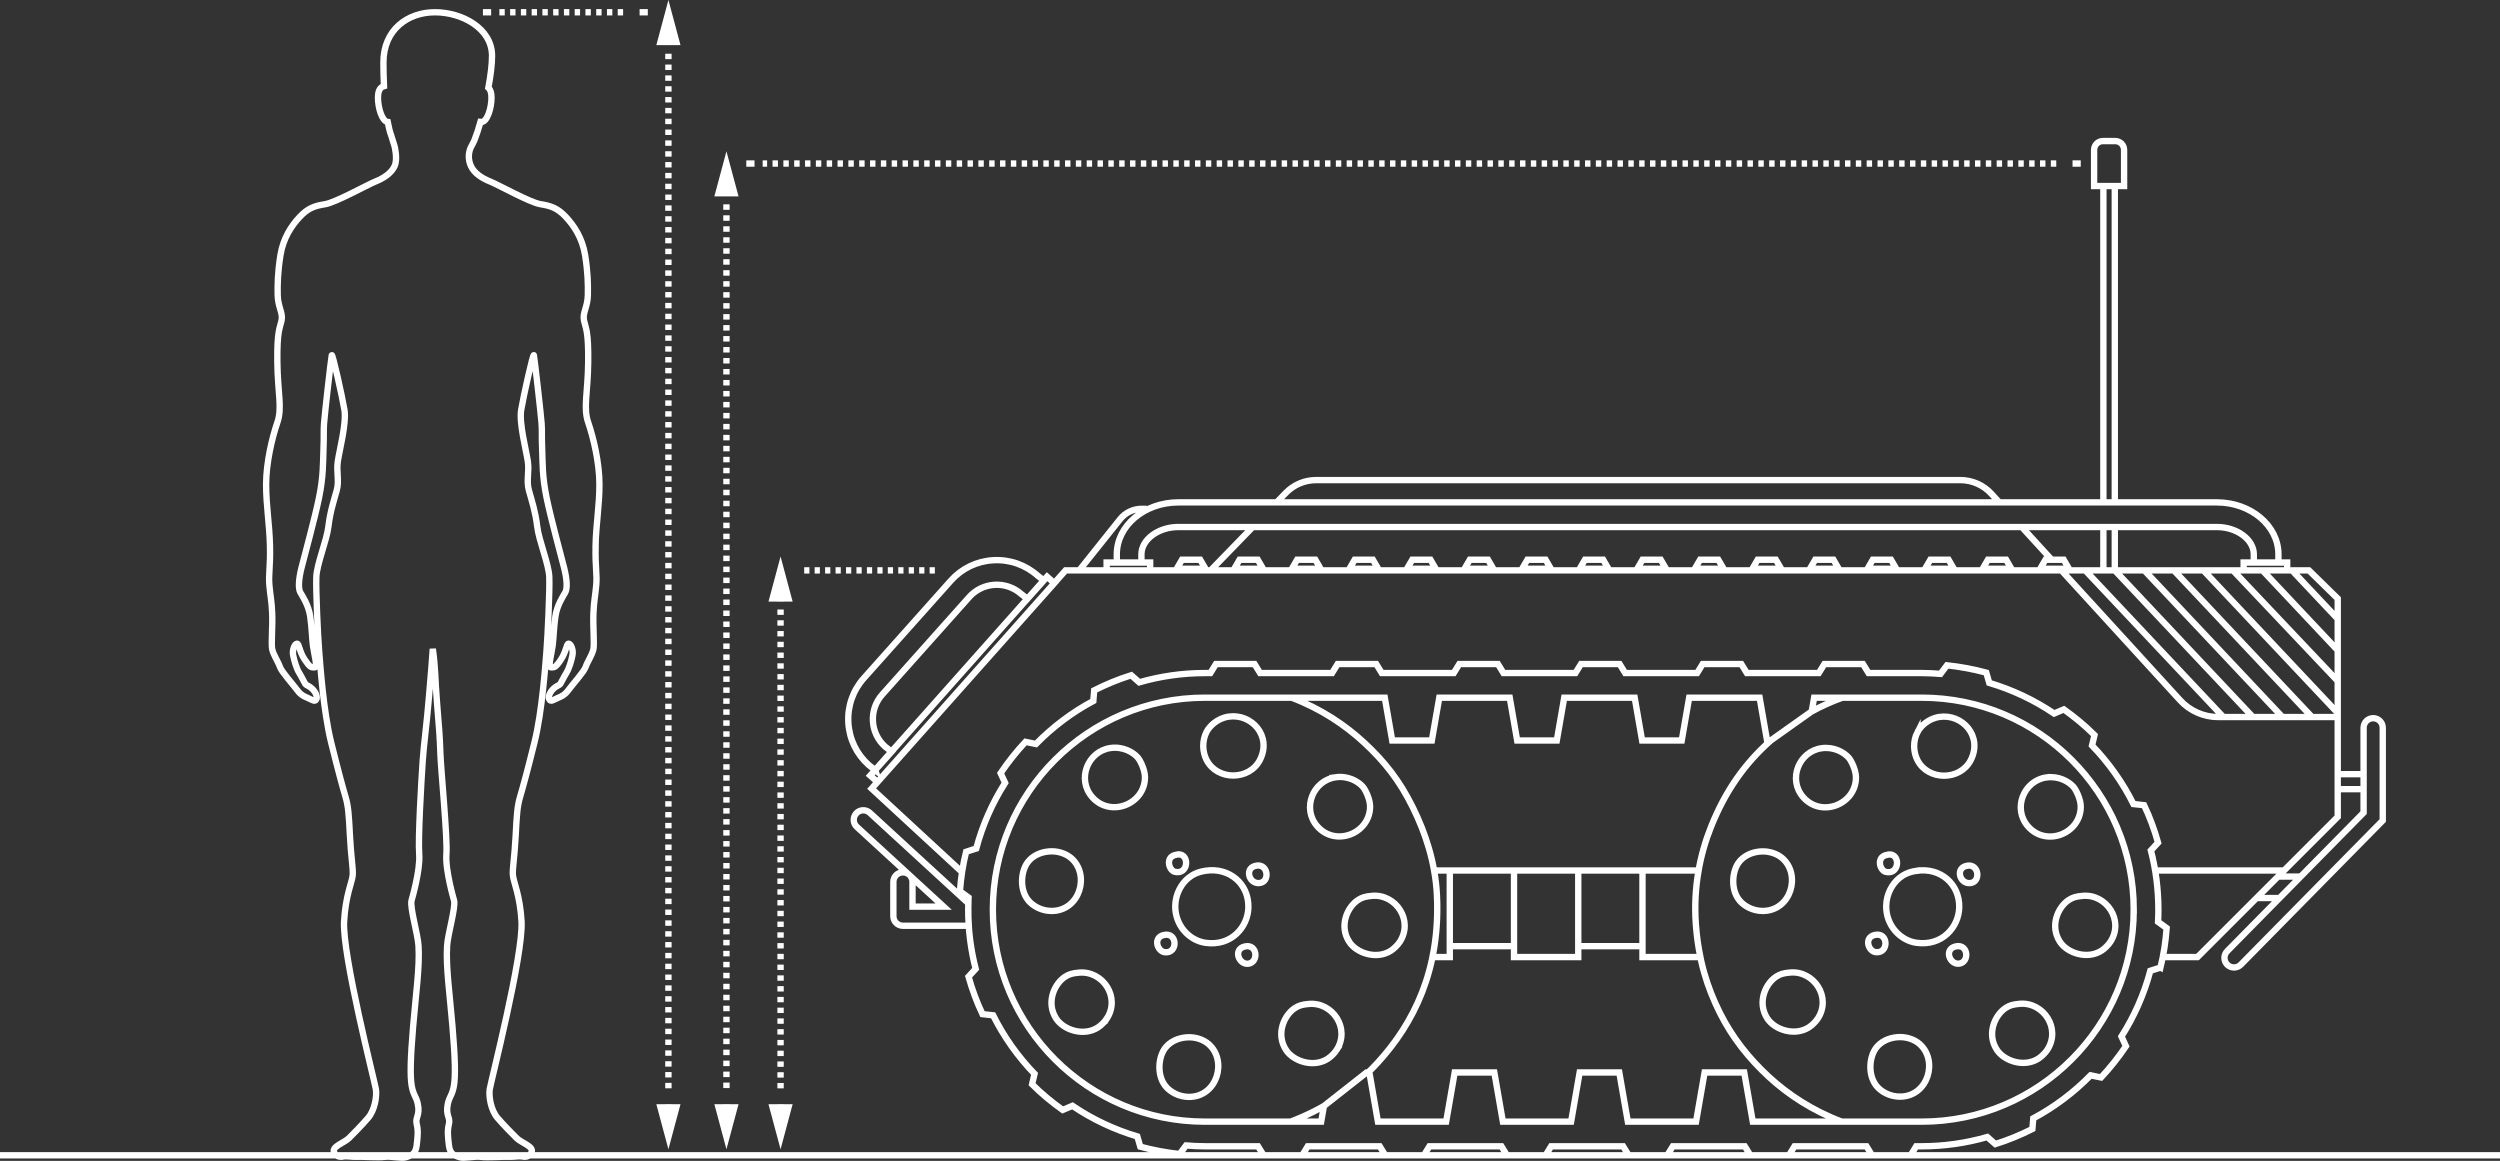 <svg xmlns="http://www.w3.org/2000/svg" id="Layer_2" data-name="Layer 2" viewBox="0 0 2755.44 1279.47"><rect x="0" y="0" width="2755.44" height="1279.47" fill="#333333" stroke="none"/><defs><style>      .cls-1, .cls-2, .cls-3, .cls-4, .cls-5, .cls-6, .cls-7 {        fill: none;        stroke: #fff;        stroke-miterlimit: 10;        stroke-width: 7px;      }      .cls-2 {        stroke-dasharray: 0 0 5.93 5.93;      }      .cls-3 {        stroke-dasharray: 0 0 5.97 5.97;      }      .cls-4 {        stroke-dasharray: 0 0 6.05 6.05;      }      .cls-5 {        stroke-dasharray: 0 0 5.93 5.93;      }      .cls-6 {        stroke-dasharray: 0 0 5.76 5.76;      }      .cls-8 {        fill: #fff;        stroke-width: 0px;      }      .cls-7 {        stroke-dasharray: 0 0 5.97 5.97;      }    </style></defs><g id="Layer_1-2" data-name="Layer 1"><g><line class="cls-3" x1="2266.36" y1="180.25" x2="840.57" y2="180.25"></line><path class="cls-1" d="M714,13.52h-9.05M831.61,180.25h-9.05"></path><line class="cls-5" x1="686.77" y1="13.52" x2="550.42" y2="13.52"></line><path class="cls-1" d="M860.32,1226.51v-9.05M541.33,13.52h-9.05"></path><line class="cls-2" x1="860.32" y1="1199.56" x2="860.32" y2="671.6"></line><line class="cls-1" x1="860.32" y1="662.66" x2="860.32" y2="653.61"></line><polygon class="cls-8" points="869.08 1220.53 860.32 1253.22 851.56 1220.53 869.08 1220.53"></polygon><polygon class="cls-1" points="869.08 1220.53 860.32 1253.22 851.56 1220.53 869.08 1220.53"></polygon><polygon class="cls-8" points="869.08 659.58 860.32 626.89 851.56 659.58 869.08 659.58"></polygon><polygon class="cls-1" points="869.08 659.58 860.32 626.89 851.56 659.58 869.08 659.58"></polygon><line class="cls-1" x1="800.67" y1="1226.51" x2="800.67" y2="1217.46"></line><line class="cls-4" x1="800.67" y1="1199.25" x2="800.67" y2="225.12"></line><line class="cls-1" x1="800.67" y1="216.01" x2="800.67" y2="206.97"></line><polygon class="cls-8" points="809.44 1220.53 800.67 1253.22 791.91 1220.53 809.44 1220.53"></polygon><polygon class="cls-1" points="809.44 1220.53 800.67 1253.22 791.91 1220.53 809.44 1220.53"></polygon><polygon class="cls-8" points="809.44 212.94 800.67 180.25 791.91 212.94 809.44 212.94"></polygon><polygon class="cls-1" points="809.44 212.94 800.67 180.25 791.91 212.94 809.44 212.94"></polygon><line class="cls-1" x1="736.71" y1="1226.51" x2="736.71" y2="1217.46"></line><line class="cls-7" x1="736.71" y1="1199.49" x2="736.71" y2="58.27"></line><line class="cls-1" x1="736.71" y1="49.28" x2="736.71" y2="40.24"></line><polygon class="cls-8" points="745.47 1220.53 736.71 1253.22 727.95 1220.53 745.47 1220.53"></polygon><polygon class="cls-1" points="745.47 1220.53 736.71 1253.22 727.95 1220.53 745.47 1220.53"></polygon><polygon class="cls-8" points="745.47 46.21 736.71 13.52 727.95 46.21 745.47 46.21"></polygon><polygon class="cls-1" points="745.47 46.21 736.71 13.52 727.95 46.21 745.47 46.21"></polygon><line class="cls-6" x1="1030.37" y1="628.66" x2="886.28" y2="628.66"></line><path class="cls-1" d="M2293.35,180.25h-9.05M2755.44,1273.35H0M656.42,601.24c.61-24.31,4.26-43.76,4.26-67.46s-6.69-51.65-12.35-68.06c-5.67-16.41-.41-32.21-.03-66.85.38-34.64-2.81-37.07-4.63-45.58-1.82-8.51,3.95-14.53,4.25-27.96.26-11.32,0-25.32-3.04-44.16-3.04-18.84-12.15-32.41-21.27-42.14-9.11-9.72-16.41-12.16-27.95-13.98s-46.19-21.27-55.3-24.92c-9.11-3.65-17.63-9.11-21.27-17.02-3.65-7.9-2.5-15.47-.27-20.47.72-1.62,3.2-5.84,3.88-7.54,2.04-5.04,5.26-14.59,6.91-20.7.31.04.62.08.93.08,6.55,0,11.17-15.65,11.17-26.72,0-5.81-1.28-9.19-3.43-11.11,2.43-13.07,4.04-25.48,4.04-35.09,0-30.39-33.19-48.06-62.9-48.06s-56.82,18.89-56.82,55.36c0,7.34.16,16.46.61,26.08-4.03,1.18-6.61,4.56-6.61,12.84,0,10.82,4.41,25.95,10.72,26.66,1.1,5.88,2.44,11.21,4.08,15.53.59,1.54,3.49,11.28,3.49,11.28,0,0,3.65,13.98,0,21.88-3.65,7.9-12.16,13.37-21.27,17.02-9.11,3.65-43.75,23.09-55.3,24.92-11.55,1.82-18.84,4.26-27.95,13.98-9.12,9.72-18.23,23.3-21.27,42.14-3.04,18.84-3.3,32.84-3.04,44.16.3,13.42,6.08,19.45,4.25,27.96-1.82,8.51-5.01,10.94-4.63,45.58.38,34.64,5.64,50.44-.03,66.85-5.67,16.41-12.35,44.36-12.35,68.06s3.65,43.15,4.25,67.46c.61,24.31-1.82,31.49-.6,44.31,1.21,12.82,2.43,16.46,3.04,30.44.61,13.98-1.21,33.42,0,39.5,1.22,6.08,6.69,13.98,8.51,19.45,1.82,5.47,14.58,19.44,19.45,26.13,4.86,6.68,10.33,7.29,15.8,10.33,5.47,3.04,7.29-3.04,3.04-9.12-4.25-6.08-9.12-6.68-10.33-8.51-1.22-1.82-3.65-7.29-6.68-12.15-3.04-4.86-5.47-13.37-6.69-19.45-1.21-6.07,1.83-12.76,4.26-12.76s2.43,8.51,8.51,17.62c6.08,9.11,7.29,8.51,10.94,8.51s-.61-14.59-1.83-23.7c-1.21-9.11-1.21-19.45-3.04-32.21-1.82-12.76-8.51-22.49-10.94-26.74-2.43-4.25-1.83-14.58,1.22-26.74,3.04-12.16,14.58-54.09,19.45-77.79,4.86-23.7,4.26-38.29,4.86-53.48.61-15.19,0-19.25.61-28.16.61-8.91,7.8-72.11,8.51-75.15.71-3.04,11.55,45.58,13.98,60.16,2.43,14.58-5.47,44.36-7.29,56.52-1.82,12.16,1.82,21.27-1.21,32.21-3.04,10.94-7.29,23.7-9.12,39.5-1.82,15.8-12.76,41.33-13.37,55.91-.61,14.58,1.82,66.24,3.04,80.83,1.21,14.58,4.66,66.85,13.27,101.48,8.61,34.64,12.86,49.83,15.9,60.16,3.04,10.33,3.65,19.45,4.86,43.15,1.22,23.7,3.65,35.86,3.04,43.15-.61,7.3-7.93,22.19-9.52,51.06-2.02,36.87,33.83,176.84,35.05,184.74,1.21,7.9-1.21,23.09-8.51,31.6-7.29,8.51-16.41,17.62-21.27,22.48-4.86,4.86-18.84,9.12-16.41,15.19,2.43,6.08,7.91,5.47,10.94,4.86,3.04-.61,10.33.73,14.58.37,4.25-.37,23.7,1.1,30.39.07,6.68-1.04,18.84,2.2,23.7.38,4.86-1.82,10.33-2.63,11.54-12.96,1.22-10.33,1.82-16.41,0-23.7-1.82-7.29,4.07-9.32,1.15-22.48-1.73-7.82-4.8-9.12-6.62-19.45-1.82-10.33-1.47-29.68,1.57-65.53,3.04-35.86,7.38-65.88,5.92-88.92-.82-12.97-9.53-41.85-7.71-49.75,0,0,9.86-33.39,8.49-51.01-1.38-17.63,2.36-81.29,3.88-103.33,1.25-18.2,4.46-40.72,6.89-70.49,2.43-29.78,3.13-35.58,4.22-52.67,3.27,24.1,2.26,30.19,4.69,59.96,2.43,29.78,3.04,37.07,3.65,55.3.61,18.23,8.02,93.61,6.64,111.23-1.37,17.62,8.49,51.01,8.49,51.01,1.82,7.9-6.9,36.79-7.71,49.75-1.45,23.04,2.88,53.06,5.92,88.92,3.04,35.86,3.39,55.2,1.57,65.53-1.82,10.33-4.89,11.63-6.62,19.45-2.92,13.16,2.98,15.19,1.15,22.48-1.82,7.29-1.21,13.37,0,23.7,1.22,10.33,6.69,11.14,11.55,12.96,4.86,1.82,17.02-1.41,23.7-.38,6.68,1.03,26.13-.43,30.39-.07,4.25.36,11.55-.97,14.58-.37,3.04.61,8.51,1.21,10.94-4.86,2.43-6.08-11.54-10.33-16.41-15.19-4.86-4.86-13.98-13.98-21.27-22.48-7.29-8.51-9.72-23.7-8.51-31.6,1.21-7.9,37.07-147.87,35.04-184.74-1.59-28.86-8.91-43.76-9.52-51.06-.61-7.29,1.83-19.44,3.04-43.15,1.21-23.7,1.82-32.82,4.86-43.15,3.04-10.33,7.3-25.52,15.91-60.16,8.61-34.64,12.05-86.9,13.27-101.48,1.21-14.59,3.64-66.24,3.04-80.83-.61-14.59-11.55-40.11-13.37-55.91-1.82-15.8-6.08-28.56-9.11-39.5-3.04-10.94.61-20.05-1.21-32.21-1.82-12.16-9.72-41.93-7.29-56.52,2.43-14.59,13.26-63.2,13.98-60.16.71,3.04,7.9,66.24,8.51,75.15.61,8.91,0,12.97.61,28.16.61,15.19,0,29.78,4.86,53.48,4.86,23.7,16.41,65.64,19.44,77.79,3.04,12.15,3.65,22.48,1.22,26.74-2.43,4.26-9.12,13.98-10.94,26.74-1.82,12.76-1.82,23.09-3.04,32.21-1.22,9.12-5.47,23.7-1.82,23.7s4.86.6,10.94-8.51c6.08-9.11,6.08-17.62,8.51-17.62s5.47,6.68,4.26,12.76c-1.22,6.08-3.65,14.59-6.69,19.45-3.04,4.86-5.47,10.33-6.69,12.15-1.21,1.82-6.08,2.43-10.33,8.51-4.25,6.08-2.43,12.16,3.04,9.12,5.47-3.04,10.94-3.64,15.8-10.33,4.86-6.69,17.62-20.66,19.45-26.13,1.82-5.47,7.29-13.37,8.51-19.45,1.21-6.08-.61-25.52,0-39.5.61-13.98,1.82-17.62,3.04-30.44,1.22-12.81-1.21-20-.61-44.31ZM2526.24,628.66l50.33,53.45M2493.68,628.66l82.89,88.11M2461.12,628.66l115.45,121.94M2428.56,628.66l148.01,157.18M2396,628.66l151.75,161.15M2363.44,628.66l151.75,161.15M2330.88,628.66l151.75,161.15M2298.32,628.66l151.75,161.15M1005.73,999.25v-27.24c0-2.24-.7-4.32-1.89-6.03l36.23,33.27h-34.33ZM1067.16,1002.61h0c0-2.34.11-4.64.18-6.96l-108.68-99.81c-4.29-3.95-10.97-3.66-14.91.64-3.94,4.29-3.66,10.97.64,14.91l56.07,51.49c-1.55-.9-3.35-1.41-5.27-1.41-5.83,0-10.55,4.73-10.55,10.55v37.79c0,5.83,4.73,10.55,10.55,10.55h71.98c.21,0,.4-.03.61-.05-.39-5.85-.6-11.76-.6-17.71ZM1580.64,959.42c1.58,8.87,2.66,17.99,3.12,27.36,1.2,24.73-.68,47.34-4.92,68.07h19.08v-95.43h-17.27ZM1869.11,1018.42c-1.51-20.7-.21-40.52,3.05-59h-61.85v95.43h63.8c-2.35-11.32-4.05-23.38-5-36.43ZM1810.31,1042.84h-70.8v-83.42h70.8v83.42ZM1739.51,1054.85h-70.8v-95.43h70.8v95.43ZM1668.71,1042.84h-70.8v-83.42h70.8v83.42ZM2341.11,205.03h-33.04v-39.83c0-5.37,4.35-9.73,9.73-9.73h13.59c5.37,0,9.73,4.35,9.73,9.73v39.83ZM2330.88,580.86h-12.59v47.8h12.59v-47.8ZM2330.88,205.03h-12.59v348.68h12.59V205.03ZM2280.39,626.89h-31.72l5.8-9.96h20.12l5.8,9.96ZM2216.95,626.89h-31.73l5.8-9.96h20.12l5.8,9.96ZM2153.5,626.89h-31.72l5.8-9.96h20.12l5.8,9.96ZM2090.05,626.89h-31.72l5.8-9.96h20.12l5.8,9.96ZM2026.6,626.89h-31.73l5.8-9.96h20.12l5.8,9.96ZM1963.15,626.89h-31.72l5.8-9.96h20.12l5.8,9.96ZM1899.7,626.89h-31.72l5.8-9.96h20.12l5.8,9.96ZM1836.25,626.89h-31.72l5.8-9.96h20.12l5.8,9.96ZM1772.8,626.89h-31.72l5.8-9.96h20.12l5.8,9.96ZM1709.35,626.89h-31.72l5.8-9.96h20.12l5.8,9.96ZM1645.9,626.89h-31.73l5.8-9.96h20.12l5.8,9.96ZM1582.45,626.89h-31.72l5.8-9.96h20.12l5.8,9.96ZM1519.01,626.89h-31.72l5.8-9.96h20.12l5.8,9.96ZM1455.56,626.89h-31.72l5.8-9.96h20.12l5.8,9.96ZM1392.11,626.89h-31.72l5.8-9.96h20.12l5.8,9.96ZM1328.66,626.89h-31.72l5.8-9.96h20.12l5.8,9.96ZM1263.9,560.81h-5.56c-9.26,0-18.02,4.21-23.79,11.45l-45.05,56.4M1380.74,580.86l-46.39,47.8M2261.31,616.93l-32.96-36.07M2203.55,553.72l-8.71-9.53c-8.76-9.58-21.14-15.04-34.11-15.04h-710.25c-12.5,0-24.47,5.06-33.17,14.03l-10.23,10.54M1580.64,959.42h291.53M2375.32,959.42h142.14M2605.11,853.26h-28.53v16.52h28.53v-16.52ZM2535.77,966.12h-25.01l-23.68,23.68h25.37l23.32-23.68ZM2462.28,1066.33c-2.67,0-5.35-1.01-7.41-3.04-4.15-4.09-4.2-10.77-.11-14.93l150.34-152.65v-93.59c0-5.83,4.73-10.55,10.56-10.55s10.55,4.72,10.55,10.55v102.24l-156.41,158.82c-2.07,2.1-4.79,3.15-7.52,3.15ZM2272.04,628.66l130.79,143.11c10.8,11.82,26.07,18.55,42.08,18.55h131.67M2520.87,620.01h-47.99v8.65h47.99v-8.65ZM1267.68,620.01h-47.99v8.65h47.99v-8.65ZM1162.07,642.75l-8.04-7.15-194.9,219.18,8.04,7.15,194.9-219.18ZM964.64,848.78l-7.05-5.52c-13.53-12.07-21.54-28.67-22.57-46.77-1.03-18.09,5.04-35.51,17.11-49.03l95.85-107.43c12.06-13.53,28.67-21.54,46.77-22.57,18.08-1.03,35.51,5.05,49.03,17.11l6.69,5.17-18.07,20.25-6.69-5.17c-8.12-7.24-18.59-10.88-29.42-10.27-10.86.62-20.82,5.43-28.06,13.54l-95.85,107.43c-7.24,8.11-10.89,18.56-10.27,29.42.62,10.86,5.43,20.82,13.54,28.06l7.04,5.52-18.06,20.25ZM2511.23,620.01h-27.14v-9.05c0-16.32-18.64-30.1-40.71-30.1h-1144.62c-22.07,0-40.71,13.79-40.71,30.1v9.05h-27.14v-9.05c0-31.57,30.44-57.24,67.85-57.24h1144.62c37.41,0,67.85,25.68,67.85,57.24v9.05ZM2383.79,1054.85h38.24l154.55-154.54v-240.57l-31.72-31.07h-1370.4l-213.76,240.48,99.08,91.51M2118.12,1236.24h-186.25l-9.41-54.2h-43.68l-9.41,54.2h-75.22l-9.41-54.2h-43.68l-9.41,54.2h-75.22l-9.41-54.2h-43.68l-9.42,54.2h-75.22l-9.41-54.2h-3.03l-47.08,37.01-2.99,17.19h-128.26c-128.83,0-233.64-104.81-233.64-233.64s104.81-233.64,233.64-233.64h198.34l8.2,47.19h43.68l8.19-47.19h77.66l8.19,47.19h43.68l8.19-47.19h77.65l8.19,47.19h43.68l8.19-47.19h77.65l8.19,47.19h4.04l45.21-32.12,2.62-15.07h118.61c128.83,0,233.64,104.81,233.64,233.64s-104.81,233.64-233.64,233.64ZM2381.22,1066.44c3.55-14.29,5.75-28.91,6.81-43.58-3.15-2.36-6.31-4.64-9.47-6.85.23-4.44.34-8.91.34-13.4h0c0-22.53-2.86-44.38-8.23-65.23h0c2.66-2.79,5.3-5.66,7.91-8.61-4.03-14.15-9.05-28.06-15.43-41.34-3.87-.53-7.8-.93-11.71-1.27-11.91-23.81-27.34-45.52-45.63-64.49.99-3.79,1.91-7.63,2.73-11.48-10.43-10.4-21.81-19.8-33.79-28.35-3.65,1.48-7.24,3-10.77,4.57-21.7-14.67-45.75-26.11-71.44-33.75-1.02-3.74-2.13-7.47-3.29-11.29-14.22-3.83-28.73-6.53-43.37-8.1-2.45,3.14-4.83,6.29-7.12,9.44-6.82-.54-13.7-.89-20.66-.89h-58.64l-6.13-9.96h-42.54l-6.13,9.96h-79.32l-6.13-9.96h-42.54l-6.13,9.96h-79.32l-6.13-9.96h-42.54l-6.13,9.96h-79.32l-6.13-9.96h-42.54l-6.13,9.96h-79.32l-6.13-9.96h-42.54l-6.13,9.96h-79.32l-6.13-9.96h-42.54l-6.13,9.96h-6.13c-25.07,0-49.29,3.61-72.23,10.21-2.89-2.64-5.84-5.24-8.87-7.8-14.05,4.42-27.71,10.05-40.85,16.67-.39,3.93-.72,7.81-.96,11.69-23.45,12.55-44.73,28.59-63.2,47.42-3.78-.85-7.6-1.62-11.51-2.37-10.04,10.76-19.24,22.3-27.47,34.51,1.62,3.64,3.27,7.2,4.97,10.71-14.05,22.08-24.88,46.39-31.8,72.31-3.76,1.11-7.52,2.31-11.18,3.61-3.55,14.29-5.75,28.91-6.81,43.58,3.15,2.36,6.31,4.64,9.47,6.85,0,0,0,0,0,0-.23,4.44-.34,8.91-.34,13.4h0c0,22.53,2.86,44.38,8.23,65.23-2.66,2.79-5.3,5.66-7.91,8.61,4.03,14.15,9.05,28.06,15.43,41.34,3.87.52,7.8.93,11.71,1.27,11.91,23.81,27.34,45.52,45.63,64.49-.99,3.79-1.91,7.62-2.73,11.48,10.43,10.4,21.81,19.8,33.79,28.35,3.65-1.48,7.24-3,10.77-4.57h0c21.7,14.67,45.75,26.11,71.43,33.75,1.02,3.74,2.13,7.47,3.29,11.29,14.22,3.83,28.73,6.53,43.37,8.1,2.45-3.14,4.82-6.28,7.12-9.44,6.82.54,13.7.89,20.66.89h58.64l6.13,9.96h42.54l6.13-9.96h79.32l6.13,9.96h42.54l6.13-9.96h79.32l6.13,9.96h42.54l6.13-9.96h79.32l6.13,9.96h42.54l6.13-9.96h79.32l6.13,9.96h42.54l6.13-9.96h79.32l6.13,9.96h42.54l6.13-9.96h6.13c25.07,0,49.28-3.61,72.23-10.21,2.89,2.64,5.85,5.24,8.87,7.8,14.05-4.43,27.7-10.05,40.85-16.67.39-3.93.72-7.81.96-11.69,23.45-12.56,44.73-28.6,63.2-47.42,3.78.85,7.6,1.62,11.51,2.37,10.04-10.76,19.23-22.3,27.47-34.51-1.62-3.64-3.27-7.2-4.97-10.71,14.05-22.08,24.88-46.39,31.8-72.32,3.76-1.11,7.52-2.31,11.18-3.6ZM2094.45,1208.69c-11.34.16-21.33-5.53-26.44-12.07-9.69-12.41-7.61-32.23,0-41.96,5.07-6.49,13.31-10.64,22.99-11.5,9.53-.84,18.84,2.3,24.72,7.48,20.65,18.19,9.64,57.62-21.27,58.06ZM2066.28,1030.49c15.32-3.58,15.87,20.67,1.15,18.97-8.31-.96-13.26-16.14-1.15-18.97ZM1987.53,878.73c-17.44-19.8-4.68-50.55,20.12-54.04,13.66-1.92,24.77,4.53,29.89,10.35,3.03,3.44,8.05,13.85,8.05,21.84,0,29.5-37.83,44.81-58.06,21.85ZM2003.62,1122.47c-2.15,3.32-6.17,7.44-9.77,9.77-15.8,10.21-37.9,2.74-45.99-9.77-11.56-17.88-1.74-38.55,9.77-45.99,4.23-2.74,7.7-3.94,15.52-4.6,25.95-2.2,45.78,26.91,30.47,50.59ZM1916.82,991.97c-9.69-12.41-7.6-32.23,0-41.96,5.07-6.49,13.32-10.64,22.99-11.5,9.53-.84,18.84,2.3,24.72,7.47,20.65,18.19,9.64,57.62-21.27,58.06-11.34.16-21.33-5.53-26.44-12.07ZM2078.35,942.54c2.04-.6,4.35-1.06,6.32-.57,10.04,2.46,7.89,22.46-6.32,18.97-6.26-1.54-10.43-15.33,0-18.4ZM2112.27,959.78c26.35-3.98,47.65,14.48,47.14,40.24-.43,21.55-18.58,43.11-47.14,39.09-18.34-2.58-33.76-19.69-33.34-40.81.27-13.5,7.13-24.54,14.37-30.47,4.57-3.74,10.18-6.72,18.97-8.05ZM2113.42,806.87c2.99-5.8,11.29-14.73,24.14-16.67,25.33-3.83,48.1,21.35,34.49,47.71-11.74,22.73-46.87,22.78-58.63,0-4.77-9.23-5.09-21.2,0-31.04ZM2173.2,973c-12.11,3.19-18.65-14.73-6.9-18.39,14.16-4.42,17.37,15.63,6.9,18.39ZM2210.57,1110.96c4.23-2.73,7.7-3.93,15.52-4.6,25.95-2.2,45.77,26.91,30.47,50.59-2.15,3.32-6.17,7.44-9.77,9.77-15.8,10.21-37.9,2.74-45.99-9.77-11.56-17.88-1.74-38.54,9.77-45.99ZM2255.41,856.88c13.66-1.92,24.77,4.53,29.89,10.35,3.03,3.44,8.05,13.85,8.05,21.84,0,29.51-37.83,44.82-58.06,21.84-17.44-19.8-4.68-50.55,20.12-54.04ZM2326.11,1037.96c-2.15,3.32-6.17,7.44-9.77,9.77-15.79,10.21-37.89,2.74-45.99-9.77-11.56-17.88-1.74-38.54,9.77-45.99,4.24-2.74,7.7-3.94,15.52-4.6,25.95-2.2,45.78,26.91,30.47,50.59ZM2159.41,1062.1c-10.42,1.46-17.24-15.88-4.02-18.97,14.12-3.3,15.63,17.34,4.02,18.97ZM2351.76,1002.61c0-128.83-104.81-233.64-233.64-233.64h-87.54c-12.29,4.42-23.59,9.56-34.12,15.37l-44.7,31.75c-28.8,25.46-50.05,55.58-65.99,95.4-12.05,30.12-19.59,66.87-16.67,106.92,2.86,39.38,12.48,69.79,26.44,97.73,13.69,27.39,32.19,50.57,54.03,70.71,21.15,19.49,48.18,37.35,80.34,49.39h88.19c128.83,0,233.64-104.81,233.64-233.64ZM1487.04,1038.01c-11.58-17.9-1.74-38.6,9.78-46.05,4.24-2.74,7.71-3.94,15.54-4.6,25.99-2.2,45.84,26.95,30.51,50.66-2.15,3.33-6.18,7.45-9.79,9.79-15.81,10.23-37.95,2.74-46.05-9.79ZM1473.22,1157.17c-2.15,3.33-6.17,7.45-9.79,9.79-15.82,10.23-37.95,2.75-46.05-9.79-11.58-17.9-1.74-38.6,9.78-46.05,4.24-2.74,7.71-3.94,15.54-4.61,25.99-2.2,45.84,26.95,30.51,50.66ZM1389.75,972.96c-12.13,3.2-18.67-14.75-6.91-18.42,14.18-4.43,17.4,15.65,6.91,18.42ZM1375.94,1062.19c-10.43,1.46-17.26-15.9-4.03-19,14.14-3.3,15.65,17.36,4.03,19ZM1328.73,1039.16c-18.37-2.58-33.81-19.72-33.39-40.87.27-13.52,7.14-24.58,14.39-30.51,4.58-3.74,10.2-6.73,19-8.06,26.39-3.99,47.72,14.5,47.21,40.3-.43,21.58-18.61,43.17-47.21,39.14ZM1310.89,1208.99c-11.36.16-21.36-5.54-26.48-12.09-9.7-12.42-7.62-32.27,0-42.02,5.07-6.5,13.33-10.66,23.03-11.51,9.55-.85,18.87,2.3,24.75,7.48,20.68,18.21,9.65,57.7-21.3,58.14ZM1282.68,1030.53c15.35-3.58,15.89,20.7,1.15,19-8.32-.96-13.28-16.16-1.15-19ZM1203.81,878.55c-17.46-19.83-4.69-50.62,20.15-54.11,13.68-1.92,24.81,4.54,29.94,10.36,3.03,3.45,8.06,13.87,8.06,21.88,0,29.55-37.89,44.88-58.14,21.88ZM1219.93,1122.64c-2.15,3.32-6.18,7.45-9.79,9.79-15.82,10.23-37.95,2.74-46.05-9.79-11.58-17.9-1.74-38.6,9.79-46.05,4.24-2.74,7.71-3.94,15.55-4.6,25.99-2.2,45.84,26.95,30.51,50.66ZM1133,991.96c-9.7-12.42-7.61-32.27,0-42.02,5.08-6.5,13.34-10.66,23.03-11.51,9.55-.85,18.87,2.3,24.75,7.48,20.68,18.21,9.65,57.7-21.3,58.14-11.36.16-21.36-5.54-26.48-12.09ZM1294.77,942.45c2.04-.6,4.35-1.07,6.33-.58,10.05,2.47,7.9,22.49-6.33,19-6.27-1.54-10.45-15.35,0-18.42ZM1329.88,806.59c3-5.81,11.31-14.75,24.18-16.7,25.37-3.83,48.17,21.38,34.54,47.78-11.76,22.76-46.94,22.82-58.72,0-4.77-9.24-5.09-21.23,0-31.08ZM1472.07,856.68c13.68-1.92,24.8,4.54,29.94,10.36,3.04,3.45,8.06,13.87,8.06,21.88,0,29.55-37.89,44.88-58.14,21.88-17.46-19.83-4.68-50.62,20.15-54.11ZM1518.7,1170.99c39.27-42.96,69.03-101.98,65.05-184.21-1.76-36.28-12.81-68.99-26.48-96.71-14.7-29.81-31.24-50.67-53.54-71.38-21.04-19.55-47.91-37.53-80-49.71h-95.8c-128.83,0-233.64,104.81-233.64,233.64s104.81,233.64,233.64,233.64h94.53c8.82-3.32,17.28-7.05,25.43-11.14,3.91-1.96,7.7-4.03,11.42-6.16l46.94-36.9h1.68c3.67-3.59,7.28-7.24,10.76-11.05Z"></path></g></g></svg>